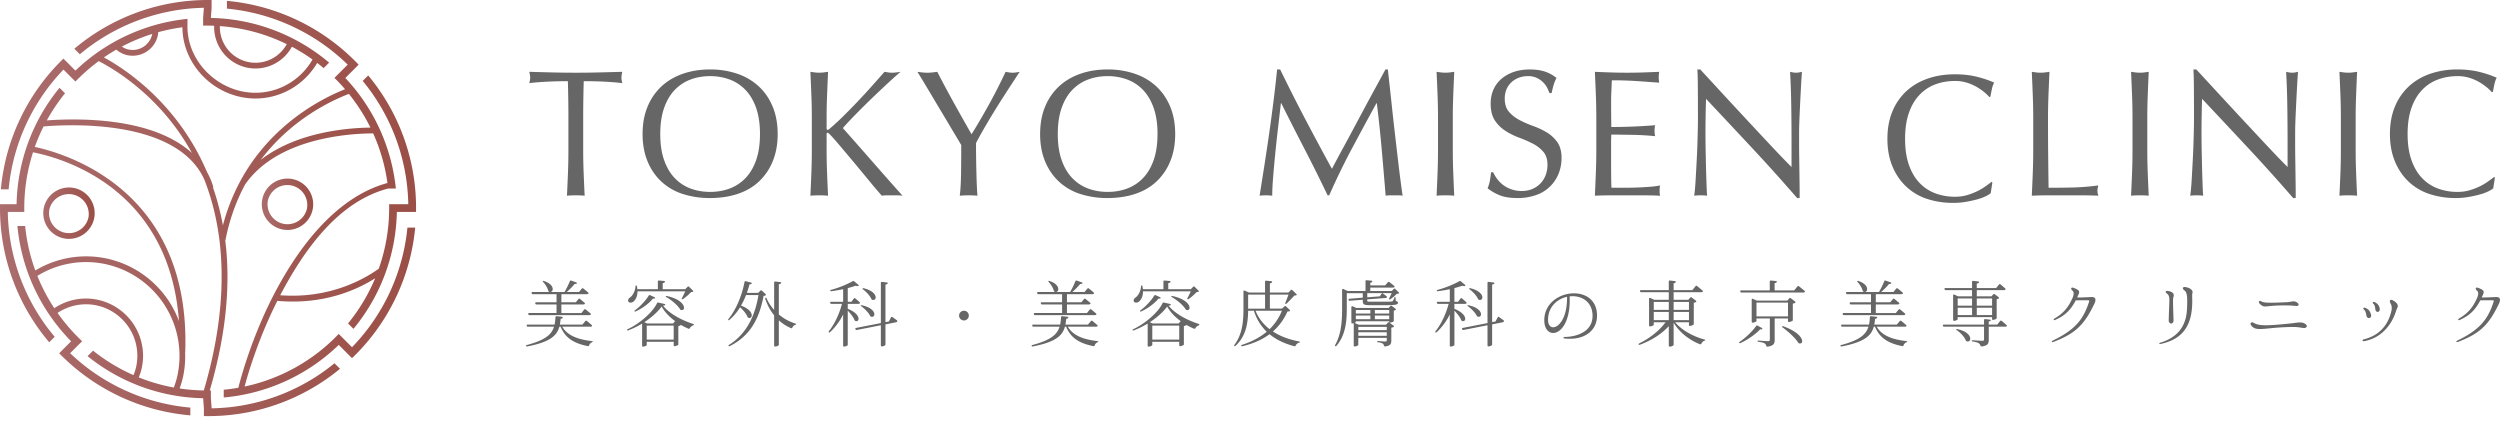 <svg xmlns="http://www.w3.org/2000/svg" width="181" height="31" fill="none"><path fill="url(#a)" d="M25.59 23.81a13.707 13.707 0 0 0 3.142-8.468h1.388a14.994 14.994 0 0 0-3.462-9.881l-.398.398a14.44 14.44 0 0 1 3.3 8.924h-1.388a13.161 13.161 0 0 1-.749 4.67c-1.05.756-3.552 2.192-7.137 1.923 1.693-3.213 4.163-6.769 7.814-7.726h.56a13.731 13.731 0 0 0-3.658-8.005l.567-.567.395-.397A15.029 15.029 0 0 0 16.43.062v.563a14.457 14.457 0 0 1 8.743 4.054l-.564.565-.396.395c.268.262.524.536.768.82-1.603.634-5.355 2.497-7.605 6.69l-.022.03.005.004a14.497 14.497 0 0 0-1.22 3.134c-.18-.984-.426-1.9-.722-2.75l.033-.01a5.197 5.197 0 0 0-.464-1.105c-2.144-5.025-6.008-7.507-7.464-8.295.291-.2.592-.387.9-.564.221.19.487.333.792.4a1.863 1.863 0 0 0 2.212-1.427 1.6 1.6 0 0 0 .029-.236c.57-.157 1.155-.276 1.752-.357.008 2.381 1.78 4.522 4.201 5.043 2.243.483 4.456-.578 5.554-2.46.16.121.316.247.47.375l.397-.396a13.7 13.7 0 0 0-8.562-3.238l.054-.733v-.56C15.234.002 15.148 0 15.06 0a15 15 0 0 0-9.678 3.53l.398.399A14.437 14.437 0 0 1 14.76.564l-.054.731v.56c.086 0 .173-.003.26-.003.18 0 .36.005.539.012a3.005 3.005 0 0 0 2.363 3.029 3 3 0 0 0 3.264-1.51c.519.275 1.018.585 1.494.926-1.002 1.754-3.05 2.748-5.129 2.301-2.287-.493-4.003-2.564-3.921-4.824h-.003v-.42A13.72 13.72 0 0 0 5.46 5.112l-.471-.472-.396-.395a15.021 15.021 0 0 0-4.53 9.464h.562a14.448 14.448 0 0 1 3.97-8.67l.47.47.395.394a13.407 13.407 0 0 1 1.686-1.476c.936.477 3.585 2.01 5.745 5.046.373.525.704 1.061 1.003 1.603-1.243-1.133-3.112-1.89-5.548-2.228-2.019-.28-3.946-.204-4.958-.13.382-.694.823-1.352 1.32-1.964l-.398-.397a13.702 13.702 0 0 0-3.11 8.428H.004c-.002.094-.004.186-.004.28 0 3.7 1.342 7.092 3.563 9.718l.398-.398a14.432 14.432 0 0 1-3.397-9.04H1.76a13.162 13.162 0 0 1 .63-4.318c2.246.443 9.862 2.65 10.567 12.222a7.196 7.196 0 0 0-5.224-4.53 7.143 7.143 0 0 0-5.176.862 13.083 13.083 0 0 1-.736-3.218H1.26a13.73 13.73 0 0 0 3.89 8.345l-.47.47-.396.396a15.028 15.028 0 0 0 9.497 4.498v-.562a14.457 14.457 0 0 1-8.703-3.938l.472-.472.397-.397a13.301 13.301 0 0 1-1.779-2.047 3.704 3.704 0 0 1 2.834-.543 3.733 3.733 0 0 1 2.859 4.432 3.641 3.641 0 0 1-.197.614 13.247 13.247 0 0 1-2.928-1.772l-.396.397a13.709 13.709 0 0 0 8.368 3.048l.054.732v.56a14.986 14.986 0 0 0 9.855-3.423l-.4-.4a14.43 14.43 0 0 1-8.894 3.262l-.054-.733v-.56h-.083c1.251-4.266 1.5-7.869 1.12-10.876l.014.002c.3-1.54.801-2.873 1.418-4.027 2.332-3.378 7.511-3.704 9.28-3.712a13.09 13.09 0 0 1 1.034 3.593c-3.18.856-6.008 3.792-8.239 8.105-1.653 3.197-2.444 6.264-2.556 6.717-.349.062-.7.11-1.058.145v.562a13.727 13.727 0 0 0 8.327-3.81l.564.565.396.396a15.032 15.032 0 0 0 4.574-9.45h-.563a14.457 14.457 0 0 1-4.011 8.659l-.566-.566-.396-.396a13.198 13.198 0 0 1-6.814 3.808c.207-.785.954-3.405 2.371-6.203 3.352.303 5.773-.804 7.08-1.635a13.251 13.251 0 0 1-1.963 3.27l.393.393ZM17.954 4.486a2.587 2.587 0 0 1-2.035-2.596c1.727.124 3.362.58 4.842 1.307a2.584 2.584 0 0 1-2.807 1.29Zm-6.935-2.008a1.446 1.446 0 0 1-1.716 1.107 1.328 1.328 0 0 1-.48-.212 13.052 13.052 0 0 1 2.199-.916l-.003.02ZM7.086 21.705a4.113 4.113 0 0 0-3.155.608 13.162 13.162 0 0 1-1.227-2.339 6.725 6.725 0 0 1 4.938-.85 6.794 6.794 0 0 1 5.204 8.064c-.065.3-.156.587-.26.869a13.15 13.15 0 0 1-2.54-.735c.091-.22.168-.45.22-.69a4.153 4.153 0 0 0-3.18-4.927Zm7.669 6.563a13.104 13.104 0 0 1-1.751-.144 6.97 6.97 0 0 0 .25-.849c.128-.597.17-1.19.149-1.775h.008C13.826 13.946 5.07 11.19 2.52 10.636c.182-.51.394-1.003.635-1.482 1.937-.163 9.643-.523 11.633 3.834 2.064 5.247 1.25 10.958-.032 15.28ZM23.63 9.565c-1.928.378-3.535 1.063-4.754 2.01 2.243-2.963 5.158-4.31 6.385-4.776.604.75 1.128 1.567 1.558 2.438-.737.01-1.89.073-3.189.328Z"/><path fill="url(#b)" d="M6.813 15.826a1.863 1.863 0 0 0-1.427-2.211 1.863 1.863 0 0 0-2.211 1.426A1.864 1.864 0 0 0 4.6 17.253a1.863 1.863 0 0 0 2.212-1.427Zm-3.23-.696a1.445 1.445 0 0 1 2.822.61 1.446 1.446 0 0 1-1.716 1.107 1.446 1.446 0 0 1-1.107-1.717Z"/><path fill="url(#c)" d="M22.633 15.182a1.863 1.863 0 0 0-1.427-2.212 1.863 1.863 0 0 0-2.21 1.427 1.863 1.863 0 0 0 1.426 2.211 1.863 1.863 0 0 0 2.211-1.426Zm-3.23-.697a1.445 1.445 0 0 1 2.823.609 1.446 1.446 0 0 1-1.716 1.107 1.447 1.447 0 0 1-1.107-1.716Z"/><path fill="#666" d="M42.846 24.694c.048.01.074.026.074.041 0 .016-.021.027-.063.047a.37.37 0 0 0-.204.22c-.016.047-.047.068-.094.058-1.015-.204-1.638-.591-1.972-1.407h-.09c-.177.643-.653 1.103-2.312 1.428-.052.01-.078.005-.094-.032-.016-.036.005-.062.063-.073 1.313-.35 1.784-.753 1.956-1.323h-1.893c-.047 0-.074-.027-.084-.069-.01-.052.016-.083.068-.083h1.951a3.23 3.23 0 0 0 .063-.534c.005-.052.037-.078.084-.073l.377.037c.052.005.093.052.057.094a.22.22 0 0 1-.141.057 4.744 4.744 0 0 1-.058.419h1.632l.21-.251c.031-.037.068-.047.11-.016.078.063.224.183.345.293.036.031.052.073.01.105-.02.015-.052.02-.094.02h-2.04c.382.65 1.124.926 2.14 1.042Zm-2.552-2.653h-1.455c-.047 0-.073-.026-.084-.068-.015-.057.016-.089.068-.089h1.47v-.586h-1.715a.09.09 0 0 1-.09-.068c-.015-.057.016-.089.069-.089h1.276a.181.181 0 0 1-.084-.02c-.036-.021-.047-.047-.057-.084a1.663 1.663 0 0 0-.361-.612c-.037-.042-.042-.073-.026-.084.016-.01.042-.01.084.005.784.256.7.785.46.795h1.025c.136-.23.283-.533.382-.78.016-.046.053-.062.1-.046l.355.125c.053.021.084.074.026.1a.25.25 0 0 1-.13.015 5.006 5.006 0 0 1-.576.586h.89l.198-.24c.032-.037.068-.047.11-.016.078.063.225.178.34.282.037.032.052.074.021.105a.212.212 0 0 1-.11.026h-1.836v.586h1.046l.189-.23c.031-.042.073-.042.115-.01.073.062.204.172.319.266.037.032.052.074.016.105a.187.187 0 0 1-.1.026h-1.585v.623h1.45l.198-.246c.031-.037.068-.047.11-.016.078.063.22.183.34.283.037.03.052.073.016.104a.205.205 0 0 1-.105.026h-4.316c-.042 0-.073-.015-.09-.062-.015-.058.017-.09.069-.09h1.977v-.622Zm7.844.063a.675.675 0 0 1-.136.026c.444.56 1.297 1.036 2.17 1.318.048.016.069.032.063.058-.005.031-.026.042-.068.063a.45.45 0 0 0-.22.183c-.02.047-.052.063-.099.047a4.755 4.755 0 0 1-.565-.282l.016.01a.35.35 0 0 1-.188.083v1.34c-.006.037-.178.115-.283.115-.031 0-.052-.031-.052-.078v-.241h-1.952v.235c0 .037-.14.115-.282.115-.032 0-.052-.031-.052-.078v-1.59a6.81 6.81 0 0 1-1 .491c-.047.016-.078.016-.089-.015-.01-.027.006-.053.053-.074.868-.408 1.805-1.224 2.113-1.878.016-.042.047-.057.094-.047l.445.1c.058.015.089.073.032.099Zm-2.26-.282c-.116.104-.314.125-.382.015-.058-.104.005-.22.11-.293.193-.13.381-.455.402-.8 0-.053.021-.079.047-.079s.047.021.058.068c.016.074.026.142.031.204h1.486v-.554c0-.052.031-.079.084-.073l.36.031c.058.005.095.052.053.094-.026.032-.073.053-.146.063v.44h1.632l.167-.173c.032-.037.073-.037.11 0l.272.266c.042.037.042.09-.016.105a.667.667 0 0 1-.114.01 3.416 3.416 0 0 1-.57.497c-.037.027-.069.032-.09.016-.02-.01-.02-.042.005-.089.079-.14.168-.33.236-.48h-3.458c0 .36-.136.606-.277.732Zm.099.638c.398-.288.78-.717.989-1.057.026-.042.063-.052.104-.031l.309.14c.052.027.073.09.016.1a.221.221 0 0 1-.116 0c-.256.32-.737.701-1.25.931-.042.021-.073.021-.089-.005-.015-.02-.005-.047.037-.078Zm1.925-.267c-.277.382-.727.79-1.255 1.135l.203.089h1.879l.151-.167c-.418-.304-.763-.67-.978-1.057Zm.874 1.38h-1.952v1.016h1.952v-1.015Zm-.487-2.139c1.407.304 1.392 1.104 1.02 1.01a.134.134 0 0 1-.078-.063c-.188-.308-.617-.654-.978-.863-.047-.032-.068-.058-.053-.073.016-.016.047-.021.09-.01Zm7.126-.042a.378.378 0 0 1-.13.027c-.278 1.459-.848 2.84-2.444 3.635-.042.021-.073.021-.089-.005-.02-.026-.005-.058.037-.084 1.287-.81 1.888-2.15 2.124-3.604h-.9c-.105.277-.23.534-.366.769 1.02.36.858 1.01.528.873-.036-.015-.052-.041-.063-.078-.094-.23-.319-.486-.533-.68a3.65 3.65 0 0 1-.764.91c-.037.032-.058.042-.084.021-.02-.015-.015-.047.016-.089.513-.633.947-1.59 1.156-2.668.01-.052.042-.073.094-.057l.372.094c.052.015.083.063.036.094a.254.254 0 0 1-.14.037 9.308 9.308 0 0 1-.19.617h.817l.157-.157c.031-.037.073-.037.11-.005l.267.246c.036.036.041.088-.01.104Zm2.16 2.03c.048.016.074.031.069.047-.006.026-.027.032-.068.047a.369.369 0 0 0-.21.2c-.02.046-.052.062-.1.04a3.084 3.084 0 0 1-.878-.564v1.773c0 .053-.146.126-.272.126-.042 0-.068-.031-.068-.078V22.83a3.765 3.765 0 0 1-.638-1.182c-.021-.042-.005-.079.02-.09.027-.015.053.006.074.053.136.303.319.58.544.827v-1.983c0-.052.031-.079.084-.073l.355.041c.058.006.094.053.053.095-.026.026-.073.047-.152.057v2.192a3.43 3.43 0 0 0 1.188.654Zm4.352-.188c-.037-.016-.053-.042-.068-.079-.084-.214-.299-.47-.482-.664v2.438c0 .036-.005.068-.031.089a.46.46 0 0 1-.251.073c-.032 0-.052-.031-.052-.078v-2.245a4.469 4.469 0 0 1-.942 1.277c-.037.036-.068.041-.094.015-.021-.02-.021-.052.01-.088.434-.55.753-1.267.942-1.973h-.764a.086.086 0 0 1-.089-.068c-.01-.052.016-.083.068-.083h.869v-.91c-.278.057-.576.109-.853.146-.047.005-.073-.006-.084-.037-.01-.026.016-.047.063-.063a7.27 7.27 0 0 0 1.564-.622c.042-.026.079-.021.11.005l.293.246c.047.037.042.1-.02.1a.398.398 0 0 1-.163-.027 7.88 7.88 0 0 1-.576.173v.989h.267l.173-.23c.031-.042.068-.048.11-.011.073.063.199.167.298.262.031.03.052.073.016.104a.186.186 0 0 1-.1.026h-.764v.361c1.02.398.853 1.01.55.874Zm2.684-.277c.078.052.209.146.313.224.037.027.058.058.032.095-.016.031-.053.052-.09.057l-.758.152v1.465c0 .052-.146.13-.266.13-.042 0-.069-.03-.069-.078v-1.454l-1.736.34a.084.084 0 0 1-.1-.047c-.026-.047-.005-.09.047-.1l1.79-.35v-2.91c0-.051.03-.077.083-.072l.345.042c.058.005.095.052.053.094-.026.026-.073.047-.147.057v2.72l.246-.046.152-.293c.02-.047.063-.058.105-.026Zm-2.198-.853c1.125.25.99.947.644.816-.037-.01-.053-.037-.068-.068-.12-.23-.382-.497-.617-.67-.048-.031-.063-.057-.048-.073.016-.016.047-.016.09-.005Zm.126-1.235c1.098.277.957.963.607.832-.037-.01-.053-.037-.068-.073-.105-.23-.361-.497-.586-.67-.042-.037-.058-.063-.042-.078.015-.021.042-.021.089-.01Zm6.899 1.979a.35.35 0 0 1 .355-.35.35.35 0 0 1 .35.35.353.353 0 1 1-.706 0Zm10.01 1.846c.047.01.073.026.073.041 0 .016-.02.027-.063.047a.369.369 0 0 0-.203.22c-.016.047-.048.068-.095.058-1.015-.204-1.637-.591-1.972-1.407H77.1c-.178.643-.654 1.103-2.312 1.428-.053.01-.079.005-.095-.032-.015-.036.006-.062.063-.073 1.314-.35 1.784-.753 1.957-1.323h-1.894c-.047 0-.073-.027-.084-.069-.01-.052.016-.083.068-.083h1.952a3.46 3.46 0 0 0 .063-.534c.005-.052.036-.078.083-.073l.377.037c.052.005.094.052.058.094a.22.22 0 0 1-.142.057 4.78 4.78 0 0 1-.057.419h1.632l.21-.251c.03-.037.067-.047.11-.016.078.063.224.183.344.293.037.031.053.073.01.105-.02.015-.051.02-.093.02h-2.04c.381.65 1.124.926 2.139 1.042Zm-2.553-2.653h-1.454c-.047 0-.073-.026-.084-.068-.016-.057.016-.089.068-.089h1.47v-.586H75.18a.09.09 0 0 1-.089-.068c-.015-.057.016-.089.068-.089h1.277a.182.182 0 0 1-.084-.02c-.037-.021-.047-.047-.058-.084-.057-.21-.209-.445-.36-.612-.037-.042-.043-.073-.027-.084.016-.01.042-.01.084.005.785.256.701.785.46.795h1.026a6.32 6.32 0 0 0 .382-.78c.015-.046.052-.062.099-.046l.356.125c.052.021.084.074.026.1a.25.25 0 0 1-.13.015 5.006 5.006 0 0 1-.576.586h.89l.198-.24c.031-.037.068-.047.11-.016.078.063.225.178.34.282.036.032.052.074.02.105a.212.212 0 0 1-.11.026h-1.835v.586h1.046l.188-.23c.032-.042.073-.042.115-.01.074.062.204.172.32.266.036.032.052.074.015.105a.187.187 0 0 1-.1.026h-1.584v.623h1.449l.198-.246c.032-.037.069-.047.11-.016.079.063.22.183.34.283.037.03.053.073.016.104a.205.205 0 0 1-.104.026H74.94c-.042 0-.074-.015-.09-.062-.015-.058.016-.09.069-.09h1.977v-.622Zm7.845.063a.675.675 0 0 1-.137.026c.445.56 1.298 1.036 2.171 1.318.047.016.068.032.063.058-.005.031-.026.042-.068.063a.45.45 0 0 0-.22.183c-.02.047-.052.063-.1.047a4.754 4.754 0 0 1-.564-.282l.016.01c-.026.031-.1.068-.189.083v1.34c-.005.037-.178.115-.282.115-.032 0-.053-.031-.053-.078v-.241h-1.951v.235c0 .037-.141.115-.283.115-.03 0-.052-.031-.052-.078v-1.59a6.81 6.81 0 0 1-1 .491c-.046.016-.078.016-.088-.015-.01-.027.005-.053.052-.074.869-.408 1.805-1.224 2.114-1.878.016-.042.047-.057.094-.047l.445.1c.057.015.089.073.031.099Zm-2.26-.282c-.116.104-.315.125-.383.015-.057-.104.005-.22.11-.293.194-.13.382-.455.403-.8 0-.053.02-.079.047-.079.026 0 .047.021.058.068.015.074.026.142.031.204h1.486v-.554c0-.052.031-.079.083-.073l.362.031c.057.005.093.052.052.094-.026.032-.074.053-.147.063v.44h1.633l.167-.173c.031-.037.073-.037.11 0l.272.266c.042.037.042.09-.016.105a.666.666 0 0 1-.115.01 3.36 3.36 0 0 1-.57.497c-.037.027-.068.032-.09.016-.02-.01-.02-.042.006-.089.079-.14.167-.33.236-.48h-3.459c0 .36-.136.606-.277.732Zm.099.638c.397-.288.78-.717.988-1.057.026-.042.063-.052.105-.031l.309.14c.052.027.073.09.015.1-.026.01-.062.01-.115 0-.256.32-.738.701-1.25.931-.042.021-.073.021-.09-.005-.015-.02-.004-.047.038-.078Zm1.925-.267c-.278.382-.727.79-1.256 1.135l.204.089h1.878l.152-.167c-.419-.304-.764-.67-.978-1.057Zm.873 1.38h-1.951v1.016h1.951v-1.015Zm-.486-2.139c1.407.304 1.391 1.104 1.02 1.01a.135.135 0 0 1-.079-.063c-.188-.308-.617-.654-.978-.863-.047-.032-.068-.058-.052-.073.015-.016.047-.021.089-.01Zm8.467 1.1a.824.824 0 0 1-.147.02 4.1 4.1 0 0 1-1.051 1.444c.533.35 1.172.586 1.888.722.047.01.074.032.074.047-.006.021-.027.027-.069.042a.388.388 0 0 0-.245.21c-.027.047-.058.062-.105.047-.706-.189-1.303-.471-1.79-.869-.512.382-1.155.675-1.96.869-.048.01-.074 0-.09-.026-.01-.027.01-.058.058-.074.716-.23 1.313-.549 1.789-.947a3.579 3.579 0 0 1-.926-1.522h-.419c-.01.811-.12 1.82-.91 2.537-.037.032-.068.042-.089.021-.02-.02-.02-.052.01-.094.57-.759.65-1.69.65-2.584V21.1c0-.058.041-.084.094-.058l.308.137h1.162v-.785c0-.052.03-.078.083-.073l.361.036c.052.006.094.053.058.095a.295.295 0 0 1-.152.062v.665h1.34l.172-.173c.036-.037.073-.037.11-.005l.288.277c.041.042.041.094-.016.105a.408.408 0 0 1-.126.015c-.13.152-.382.414-.554.576-.032.031-.058.042-.084.026-.021-.01-.026-.042-.005-.089.068-.162.157-.397.22-.58H91.94v1.014h.874l.183-.162c.036-.037.073-.031.11 0l.261.246c.037.037.042.089-.01.105Zm-2.993-.189h1.225V21.33h-1.225v1.015Zm1.554 1.486a3.83 3.83 0 0 0 .89-1.334h-1.91c.22.544.57.984 1.02 1.334Zm9.293-1.916c0 .147-.151.183-1.213.183h-.77c-.48 0-.564-.057-.564-.303v-.094l-.937.073c-.047.005-.073-.01-.089-.058-.02-.047.005-.083.058-.089l.968-.078v-.324h-1.157v1.072c0 .837-.052 1.941-.748 2.736-.031.037-.057.047-.083.026-.027-.015-.027-.047-.006-.094.45-.795.497-1.763.497-2.663v-1.318c0-.058.042-.084.094-.058l.304.142h1.297v-.707c0-.052.032-.078.084-.073l.34.032c.052.005.094.052.058.094a.272.272 0 0 1-.136.057v.194h1.072l.199-.23c.031-.037.073-.042.115-.01.079.057.215.167.335.266.036.031.052.073.016.105a.21.21 0 0 1-.105.026h-1.632v.246h1.554l.146-.147c.037-.036.073-.036.11 0l.24.236c.042.036.037.094-.015.104a.665.665 0 0 1-.115.01 2.87 2.87 0 0 1-.461.388c-.036.026-.062.031-.083.016-.021-.01-.027-.042 0-.09.052-.104.115-.24.172-.36h-.675c.047.031.189.13.293.214.037.026.058.068.026.1-.02.026-.052.036-.094.036l-1.318.1v.083c0 .073.016.084.277.084h.748c.314 0 .586 0 .696-.01.063 0 .1-.01.126-.037a.91.91 0 0 0 .12-.246c.021-.042.037-.063.052-.063.011 0 .021.021.026.073l.022.236c.12.031.156.063.156.12Zm-.444.236.256.193c.047.037.052.079 0 .105a.368.368 0 0 1-.115.042v.711c0 .037-.005.068-.037.084a.537.537 0 0 1-.24.073h-.037l.288.21c.047.036.052.083 0 .11a.523.523 0 0 1-.152.046v.926c0 .23-.052.377-.44.43-.052.01-.078-.017-.094-.064a.251.251 0 0 0-.083-.14.906.906 0 0 0-.335-.095c-.052-.01-.078-.026-.078-.052s.03-.042.083-.037c.141.01.424.031.507.031.09 0 .11-.03.11-.104v-.157h-2.06v.513c0 .031-.142.11-.283.11-.027 0-.047-.032-.047-.079v-1.606a.448.448 0 0 1-.12.02c-.032 0-.053-.03-.053-.078v-1.109c0-.057.042-.083.094-.057l.256.115h2.349l.121-.131c.031-.037.073-.037.11-.01Zm-.189 1.109h-2.417v.057c0 .01-.036.037-.083.063l.293.13h1.977l.126-.146c.031-.041.068-.041.104-.015v-.09Zm-2.417-.56h1.052v-.256h-1.052v.256Zm1.052.146h-1.052v.262h1.052v-.262Zm-.874 1.057h2.061v-.24h-2.06v.24Zm2.061.152h-2.06v.256h2.06v-.256Zm-.34-2.83h-1.072v.298l.905-.068.167-.23Zm-.523 1.475h1.041v-.256h-1.04v.256Zm1.041.146h-1.04v.262h1.04v-.262Zm5.27.388c-.037-.016-.053-.042-.068-.079-.084-.214-.298-.47-.482-.664v2.438c0 .036-.005.068-.031.089a.46.46 0 0 1-.251.073c-.032 0-.052-.031-.052-.078v-2.245a4.476 4.476 0 0 1-.942 1.277c-.037.036-.068.041-.094.015-.021-.02-.021-.052.01-.088.434-.55.753-1.267.942-1.973h-.764a.086.086 0 0 1-.089-.068c-.01-.052.016-.083.068-.083h.869v-.91c-.278.057-.576.109-.853.146-.047.005-.073-.006-.084-.037-.01-.026.016-.047.063-.063a7.255 7.255 0 0 0 1.564-.622c.042-.026.078-.021.11.005l.293.246c.047.037.042.1-.021.1a.398.398 0 0 1-.162-.027 7.844 7.844 0 0 1-.576.173v.989h.267l.173-.23c.031-.042.068-.048.11-.011.073.063.198.167.298.262.031.03.052.073.016.104a.19.19 0 0 1-.1.026h-.764v.361c1.02.398.853 1.01.55.874Zm2.683-.277c.079.052.21.146.314.224.037.027.058.058.032.095-.016.031-.053.052-.089.057l-.759.152v1.465c0 .052-.146.13-.267.13-.042 0-.068-.03-.068-.078v-1.454l-1.736.34a.084.084 0 0 1-.1-.047c-.026-.047-.005-.09.047-.1l1.789-.35v-2.91c0-.051.032-.077.084-.072l.345.042c.058.005.095.052.053.094-.027.026-.074.047-.147.057v2.72l.246-.046.152-.293c.021-.047.063-.058.104-.026Zm-2.197-.853c1.125.25.989.947.644.816-.037-.01-.053-.037-.068-.068-.121-.23-.382-.497-.618-.67-.047-.031-.063-.057-.047-.073.016-.016.047-.016.089-.005Zm.126-1.235c1.098.277.957.963.607.832-.037-.01-.053-.037-.068-.073-.105-.23-.361-.497-.586-.67-.042-.037-.058-.063-.042-.078.016-.021.042-.021.089-.01Zm6.73 3.579c0-.026.031-.053.089-.053.926-.01 2.019-.408 2.019-1.522 0-.968-.701-1.428-1.444-1.428-.073 0-.146.005-.219.015.01.1.01.194.01.288 0 1.622-.669 2.36-1.198 2.36-.35 0-.643-.32-.643-.921 0-1.245 1.119-1.951 2.15-1.951.863 0 1.669.502 1.669 1.61 0 1.084-.864 1.68-1.947 1.68a3.68 3.68 0 0 1-.402-.02c-.058-.006-.084-.032-.084-.058Zm-.743-.754c.413 0 1.025-.69 1.005-2.207-.717.157-1.376.732-1.376 1.668 0 .356.157.54.371.54Zm10.946.884c.047.016.073.032.068.047-.005.027-.026.032-.068.048a.388.388 0 0 0-.214.204c-.027.047-.058.063-.105.047-.764-.304-1.486-.853-1.904-1.564v1.606c0 .047-.147.13-.283.13-.042 0-.068-.031-.068-.078V23.61c-.512.57-1.25 1.035-2.092 1.35-.047.015-.074.01-.089-.016-.016-.027 0-.058.047-.084.779-.382 1.47-.942 1.899-1.528h-.853v.189c0 .031-.152.11-.287.11-.032 0-.053-.032-.053-.079v-1.92c0-.057.042-.084.094-.057l.278.13h1.056v-.549h-1.993a.086.086 0 0 1-.089-.068c-.01-.052.016-.084.068-.084h2.014v-.622c0-.052.032-.079.084-.073l.356.041c.052.006.094.053.052.095-.026.031-.068.052-.141.062v.497h1.355l.23-.282c.031-.037.068-.047.11-.016.089.073.251.21.387.32.037.03.057.072.016.104a.207.207 0 0 1-.105.026h-1.993v.55h1.057l.146-.158c.031-.036.073-.041.11-.01l.293.225c.042.037.052.084 0 .11a.484.484 0 0 1-.147.047v1.512c0 .036-.005.068-.036.083a.576.576 0 0 1-.262.084c-.031 0-.052-.031-.052-.078v-.189h-.999c.471.576 1.329 1.036 2.113 1.245Zm-3.662-2.144h1.088v-.576h-1.088v.576Zm1.088.151h-1.088v.591h1.088v-.59Zm.351-.151h1.109v-.576h-1.109v.576Zm1.109.151h-1.109v.591h1.109v-.59Zm5.276 1.261a.316.316 0 0 1-.116-.01c-.303.335-.858.737-1.428.999-.042.015-.073.01-.089-.01-.021-.027-.005-.053.037-.084.46-.314.926-.77 1.182-1.136.026-.041.068-.052.11-.026l.298.162c.053.032.063.1.006.105Zm2.688-3.118c.089.068.257.204.398.32.037.03.052.072.011.104a.21.21 0 0 1-.105.026h-4.463c-.041 0-.073-.016-.089-.063-.015-.057.016-.089.069-.089h2.066v-.643c0-.052.031-.079.084-.073l.361.036c.052.005.094.053.052.094-.026.026-.073.047-.146.058v.528h1.417l.236-.287c.031-.042.068-.042.109-.01Zm-1.757 3.877c0 .256-.068.434-.518.491-.053.01-.079-.015-.094-.063a.256.256 0 0 0-.11-.167c-.074-.052-.215-.089-.445-.12-.047-.005-.073-.026-.073-.052 0-.027.031-.042.083-.037.173.016.571.042.67.042.11 0 .136-.032.136-.105v-1.538h-.968v.188c0 .032-.151.116-.293.116-.031 0-.052-.032-.052-.079v-1.585c0-.058.042-.084.094-.058l.283.126h2.202l.141-.162c.032-.042.074-.042.11-.01l.304.23c.042.03.047.083 0 .11a.697.697 0 0 1-.157.052v1.213c-.006.037-.178.116-.298.116-.032 0-.053-.032-.053-.08v-.177h-.962v1.549Zm.962-2.695h-2.281v.995h2.281v-.995Zm-.329 1.716c1.569.565 1.512 1.35 1.13 1.23a.133.133 0 0 1-.074-.068c-.219-.346-.722-.79-1.109-1.078-.042-.037-.057-.063-.042-.078.016-.016.048-.021.095-.006Zm8.891 1.068c.047.01.073.026.073.041 0 .016-.021.027-.063.047a.37.37 0 0 0-.204.22c-.016.047-.047.068-.094.058-1.015-.204-1.638-.591-1.972-1.407h-.089c-.178.643-.654 1.103-2.313 1.428-.052.01-.078.005-.094-.032-.016-.036.005-.062.063-.073 1.313-.35 1.784-.753 1.956-1.323h-1.893c-.047 0-.073-.027-.084-.069-.01-.052.016-.083.068-.083h1.951a3.34 3.34 0 0 0 .063-.534c.005-.052.037-.078.084-.073l.377.037c.052.005.094.052.057.094a.22.22 0 0 1-.141.057 4.933 4.933 0 0 1-.058.419h1.632l.21-.251c.031-.037.068-.047.11-.016.078.063.224.183.345.293.037.031.052.073.01.105-.021.015-.052.02-.094.02h-2.04c.382.65 1.125.926 2.14 1.042Zm-2.553-2.653h-1.455c-.047 0-.073-.026-.083-.068-.016-.057.015-.089.068-.089h1.47v-.586h-1.716a.09.09 0 0 1-.089-.068c-.016-.057.015-.089.068-.089h1.276a.177.177 0 0 1-.083-.02c-.037-.021-.048-.047-.058-.084-.057-.21-.209-.445-.361-.612-.037-.042-.042-.073-.026-.084.016-.01.042-.01.084.005.784.256.701.785.46.795h1.025a6.28 6.28 0 0 0 .382-.78c.016-.046.053-.062.1-.046l.355.125c.053.021.084.074.026.1a.25.25 0 0 1-.13.015 4.942 4.942 0 0 1-.576.586h.89l.198-.24c.032-.037.069-.047.11-.016.079.063.225.178.34.282.037.032.053.074.021.105a.213.213 0 0 1-.11.026h-1.836v.586h1.046l.189-.23c.031-.042.073-.042.115-.01.073.062.204.172.319.266.037.032.052.074.016.105a.19.19 0 0 1-.1.026h-1.585v.623h1.449l.199-.246c.032-.037.068-.047.11-.016.078.063.22.183.34.283.037.03.052.073.016.104a.21.21 0 0 1-.105.026h-4.316c-.042 0-.073-.015-.089-.062-.016-.058.016-.09.068-.09h1.978v-.622Zm9.458 1.188c.084.068.225.188.345.298.037.031.053.073.011.105-.021.015-.052.02-.094.02h-1.193v.932c0 .272-.052.445-.507.497-.053.01-.084-.016-.095-.063a.307.307 0 0 0-.12-.167c-.078-.052-.215-.095-.439-.126-.048-.005-.074-.026-.074-.052s.032-.042.079-.037c.178.01.586.037.685.037.105 0 .131-.026.131-.11v-.91h-2.888c-.042 0-.073-.016-.089-.063-.016-.058.016-.089.068-.089h2.909v-.324c0-.053.031-.079.084-.074l.334.037c.058.005.095.058.047.094a.427.427 0 0 1-.125.042v.225h.617l.204-.256c.032-.037.068-.047.11-.016Zm-4.065-2.375h1.925v-.445c0-.052.032-.078.084-.073l.351.037c.057.005.094.052.052.094-.031.031-.073.052-.146.063v.324h1.401l.205-.251c.031-.037.068-.047.109-.016.079.068.22.183.34.293.032.032.048.073.011.1-.026.02-.063.026-.105.026h-1.961v.45h1.062l.13-.142c.032-.036.073-.042.11-.01l.272.204c.042.031.047.084 0 .11a.457.457 0 0 1-.131.042v1.386c-.005.037-.167.115-.282.115-.032 0-.052-.032-.052-.079v-.12h-2.491v.157c0 .037-.146.11-.277.11-.031 0-.052-.031-.052-.078v-1.764c0-.057.042-.083.094-.057l.267.125h1.009v-.45h-1.904c-.047 0-.073-.026-.084-.067l-.005-.01c-.015-.048.011-.074.068-.074Zm.869 2.977c1.156.245 1.035 1.01.669.878-.036-.01-.057-.036-.073-.073-.099-.256-.377-.544-.638-.722-.047-.031-.063-.057-.047-.073.016-.02.042-.02.089-.01Zm.015-1.7h1.041v-.524h-1.041v.523Zm1.041.151h-1.041v.529h1.041v-.529Zm.341-.152h1.109v-.523h-1.109v.523Zm1.109.152h-1.109v.529h1.109v-.529Zm4.368 2.489c-.026 0-.047-.015-.047-.031 0-.021.031-.058.089-.09 1.648-.8 2.207-1.553 2.616-2.819.005-.016.005-.026.005-.042 0-.031-.016-.047-.058-.047-.089-.005-.199-.005-.324-.005-.194 0-.414.005-.591.01-.393.743-.811 1.115-1.502 1.423-.021.01-.036.01-.052.01-.031 0-.047-.015-.047-.036 0-.026.016-.057.068-.089.581-.335.999-.763 1.323-1.543a.799.799 0 0 0 .058-.256.27.27 0 0 0-.073-.2c-.079-.067-.105-.125-.105-.167 0-.041.031-.067.089-.067a.31.31 0 0 1 .105.026c.277.104.382.183.382.303a.511.511 0 0 1-.053.183l-.089.204c.34 0 .701-.016 1-.031.225-.016.324.063.324.21a.688.688 0 0 1-.073.26c-.743 1.56-1.392 2.172-2.972 2.779a.255.255 0 0 1-.073.015Zm7.802.137c-.042 0-.068-.016-.068-.032 0-.02.026-.047.079-.068 1.48-.45 1.883-1.444 1.93-2.438.011-.209.016-.408.016-.58 0-.372-.037-.654-.204-.764-.063-.042-.11-.11-.11-.157 0-.052.042-.09.136-.09.037 0 .078.006.131.022.256.052.439.204.439.36a.135.135 0 0 1-.016.064c-.015.047-.015.104-.015.178v.167c.005.084.005.167.005.246 0 1.8-.732 2.752-2.286 3.086-.016.006-.032.006-.037.006Zm.795-1.486c-.089 0-.183-.084-.177-.236.015-.742.047-1.171.047-1.433 0-.288-.037-.387-.178-.502-.063-.047-.089-.09-.089-.126 0-.037.042-.063.11-.063.021 0 .041 0 .068.006.319.052.408.183.408.313a.32.32 0 0 1-.021.12c-.026.064-.032.163-.032.346 0 .251.016.66.037 1.345 0 .157-.084.23-.173.23Zm8.88.252c-1.229 0-1.967.147-2.438.147-.277 0-.46-.047-.596-.2-.068-.072-.099-.135-.099-.182 0-.068.052-.1.115-.1.031 0 .068.01.099.027.188.115.413.183.889.183.403 0 .989-.047 1.879-.142.23-.026.423-.062.596-.062.115 0 .219.015.319.068.125.062.178.136.178.198 0 .09-.105.152-.257.136-.256-.036-.418-.073-.685-.073Zm-.387-1.559c-.1 0-.193-.005-.283-.005-.873 0-1.203.078-1.407.078-.115 0-.188-.026-.303-.115-.11-.083-.152-.157-.152-.209 0-.047.037-.078.089-.078.016 0 .037.01.063.02.141.069.235.11.717.11.256 0 .633-.01 1.203-.041.193-.011.314-.058.439-.058.068 0 .136.016.215.058.099.052.151.125.151.183 0 .062-.057.104-.193.094a6.214 6.214 0 0 0-.539-.037Zm5.447 2.589c-.053 0-.084-.026-.084-.057 0-.032.031-.063.094-.079 1.172-.293 1.8-1.098 2.009-2.13.011-.046.011-.093.011-.135a.59.59 0 0 0-.069-.303.373.373 0 0 1-.067-.189c0-.068.041-.105.104-.105a.21.21 0 0 1 .089.027c.309.162.382.314.382.423a.286.286 0 0 1-.031.126 1.873 1.873 0 0 0-.1.251c-.262.848-.963 1.925-2.302 2.166-.015 0-.026.005-.036.005Zm.026-2.28c-.037-.032-.053-.064-.053-.09 0-.036.027-.062.074-.062.021 0 .047.005.073.015.246.115.34.241.408.487.005.026.011.052.011.078 0 .11-.079.173-.163.173-.078 0-.157-.052-.178-.167-.036-.22-.083-.367-.172-.435Zm.669-.435c-.031-.026-.041-.052-.041-.073 0-.037.031-.058.073-.058.015 0 .031 0 .047.005.246.105.387.32.387.54 0 .114-.073.177-.152.177-.078 0-.157-.063-.167-.193-.016-.178-.052-.314-.147-.398Zm6.057 2.782c-.026 0-.047-.015-.047-.031 0-.021.031-.058.089-.09 1.648-.8 2.207-1.553 2.616-2.819.005-.016.005-.026.005-.042 0-.031-.016-.047-.058-.047-.089-.005-.199-.005-.324-.005-.194 0-.413.005-.591.01-.393.743-.811 1.115-1.502 1.423-.021.01-.036.01-.052.01-.031 0-.047-.015-.047-.036 0-.026.016-.057.068-.089.581-.335.999-.763 1.324-1.543a.823.823 0 0 0 .057-.256.27.27 0 0 0-.073-.2c-.079-.067-.105-.125-.105-.167 0-.041.032-.067.089-.067.032 0 .063.01.105.026.277.104.382.183.382.303a.511.511 0 0 1-.053.183l-.089.204c.34 0 .701-.016 1-.031.225-.016.324.063.324.21a.688.688 0 0 1-.073.26c-.743 1.56-1.392 2.172-2.972 2.779a.255.255 0 0 1-.073.015ZM41.114 5.878c-.226 0-.463.002-.711.006a28.387 28.387 0 0 0-1.463.072c-.23.017-.437.039-.62.065.043-.157.065-.296.065-.418 0-.095-.022-.23-.065-.404.575.017 1.136.032 1.684.045a70.185 70.185 0 0 0 3.369 0c.548-.013 1.11-.028 1.684-.045a1.817 1.817 0 0 0-.065.417c0 .114.022.248.065.405a9.69 9.69 0 0 0-.62-.065 28.09 28.09 0 0 0-.718-.046 21.4 21.4 0 0 0-.745-.026 38.856 38.856 0 0 0-.711-.006 92.87 92.87 0 0 0-.04 2.702v2.246c0 .574.011 1.14.033 1.697.022.557.046 1.106.072 1.645a7.595 7.595 0 0 0-1.28 0c.027-.54.05-1.088.073-1.645a45.05 45.05 0 0 0 .032-1.697V8.58c0-.905-.013-1.806-.039-2.702Zm5.409 3.825c0-.74.12-1.399.36-1.978a4.13 4.13 0 0 1 1.005-1.468c.43-.4.946-.705 1.547-.914.6-.21 1.258-.314 1.972-.314a6 6 0 0 1 1.984.314 4.32 4.32 0 0 1 1.547.914c.431.4.766.89 1.005 1.468.24.58.36 1.239.36 1.978 0 .74-.12 1.4-.36 1.978a4.123 4.123 0 0 1-1.005 1.47c-.43.4-.947.697-1.547.893-.6.196-1.262.294-1.984.294a6.329 6.329 0 0 1-1.972-.293 4.109 4.109 0 0 1-1.547-.895c-.431-.4-.766-.89-1.005-1.469-.24-.579-.36-1.238-.36-1.978Zm8.5 0c0-.722-.091-1.347-.274-1.873-.183-.527-.437-.962-.764-1.306a3.042 3.042 0 0 0-1.149-.764 4.027 4.027 0 0 0-1.43-.248c-.505 0-.977.083-1.416.248-.44.166-.823.42-1.15.764-.326.344-.58.78-.763 1.306-.183.526-.274 1.151-.274 1.873 0 .723.091 1.348.274 1.874.183.527.437.962.764 1.305.326.344.71.6 1.15.764.438.166.91.248 1.416.248.513 0 .99-.082 1.429-.248.44-.165.823-.42 1.15-.764.326-.343.58-.778.763-1.305.183-.527.274-1.151.274-1.874Zm3.649 4.465c.026-.54.05-1.088.071-1.645a42.81 42.81 0 0 0 .033-1.697V8.58c0-.574-.01-1.138-.033-1.69-.02-.553-.045-1.117-.071-1.691.113.017.222.032.327.045a2.496 2.496 0 0 0 .626 0c.104-.013.213-.028.327-.045-.027.574-.05 1.138-.072 1.69a42.348 42.348 0 0 0-.033 1.691v.718c0 .07.026.105.078.105.035 0 .096-.04.183-.118.305-.261.625-.557.96-.888a47.135 47.135 0 0 0 2.017-2.122c.33-.369.648-.728.953-1.076.096.017.187.032.275.045.086.013.173.02.26.02.105 0 .21-.007.314-.02A6.89 6.89 0 0 0 65.2 5.2c-.305.26-.648.57-1.031.927-.383.357-.769.722-1.156 1.096a54.49 54.49 0 0 0-1.11 1.104c-.352.361-.646.676-.881.946.705.792 1.417 1.6 2.135 2.422a275.94 275.94 0 0 0 2.187 2.474 2.958 2.958 0 0 0-.392-.026h-.75c-.118 0-.238.009-.36.026-.313-.356-.66-.766-1.037-1.227a193.329 193.329 0 0 0-2.09-2.5 13.567 13.567 0 0 0-.646-.725c-.07-.07-.122-.104-.157-.104-.043 0-.065.026-.065.078v1.136c0 .574.01 1.14.033 1.697.021.557.045 1.106.072 1.645a7.577 7.577 0 0 0-1.28 0ZM69.595 10.5a95.35 95.35 0 0 0-.386-.647c-.17-.283-.356-.596-.56-.94l-.647-1.084c-.227-.378-.442-.74-.646-1.083L66.8 5.82a46.772 46.772 0 0 0-.38-.62c.123.017.242.032.36.045a3.222 3.222 0 0 0 .718 0 13.1 13.1 0 0 0 .36-.045c.39.757.79 1.501 1.194 2.232.405.731.833 1.493 1.286 2.285.2-.313.409-.657.627-1.032.217-.373.435-.756.652-1.148A38.686 38.686 0 0 0 72.805 5.2c.218.043.388.065.51.065.121 0 .291-.022.51-.065-.419.635-.793 1.21-1.124 1.723a57.482 57.482 0 0 0-1.54 2.526c-.192.336-.358.638-.497.908a78.342 78.342 0 0 0 .027 2.108c.008.353.019.68.032.98.013.3.028.541.046.724a7.56 7.56 0 0 0-1.28 0c.052-.452.083-1 .092-1.645.008-.644.013-1.319.013-2.023Zm5.71-.797c0-.74.119-1.399.359-1.978a4.13 4.13 0 0 1 1.005-1.468c.43-.4.946-.705 1.547-.914.6-.21 1.258-.314 1.972-.314a6 6 0 0 1 1.984.314 4.32 4.32 0 0 1 1.547.914c.431.4.766.89 1.005 1.468.24.58.36 1.239.36 1.978 0 .74-.12 1.4-.36 1.978a4.124 4.124 0 0 1-1.005 1.47c-.43.4-.947.697-1.547.893-.6.196-1.262.294-1.984.294a6.33 6.33 0 0 1-1.972-.293 4.109 4.109 0 0 1-1.547-.895c-.431-.4-.766-.89-1.005-1.469-.24-.579-.36-1.238-.36-1.978Zm8.5 0c0-.722-.092-1.347-.275-1.873-.183-.527-.437-.962-.764-1.306a3.042 3.042 0 0 0-1.149-.764 4.028 4.028 0 0 0-1.43-.248c-.504 0-.977.083-1.416.248-.44.166-.823.42-1.15.764-.326.344-.58.78-.763 1.306-.183.526-.274 1.151-.274 1.873 0 .723.091 1.348.274 1.874.183.527.437.962.764 1.305.326.344.71.6 1.15.764.438.166.91.248 1.416.248.513 0 .99-.082 1.43-.248.439-.165.822-.42 1.148-.764.327-.343.581-.778.764-1.305.183-.527.274-1.151.274-1.874Zm10.7-1.07a258.607 258.607 0 0 0 1.926 3.59 119.369 119.369 0 0 1 .953-1.775c.218-.4.45-.834.698-1.3l.758-1.416c.257-.479.511-.949.764-1.41.252-.461.487-.892.704-1.293h.171c.095.836.184 1.643.267 2.422.083.78.167 1.545.255 2.298.087.753.174 1.497.261 2.233.087.735.183 1.464.287 2.187a1.833 1.833 0 0 0-.307-.027h-.614a1.83 1.83 0 0 0-.306.027c-.096-1.158-.192-2.28-.287-3.369a98.47 98.47 0 0 0-.353-3.33h-.026a352.685 352.685 0 0 0-1.77 3.271 50.411 50.411 0 0 0-1.651 3.401h-.117a110.957 110.957 0 0 0-1.639-3.296 256.738 256.738 0 0 1-1.717-3.375h-.026c-.06.54-.129 1.125-.202 1.756a100.22 100.22 0 0 0-.36 3.603c-.043.544-.064.99-.064 1.339a3.65 3.65 0 0 0-.457-.027c-.166 0-.319.009-.458.027.113-.706.23-1.45.353-2.233.122-.783.24-1.571.353-2.363.113-.792.217-1.574.313-2.344.096-.77.178-1.503.248-2.2h.222c.6 1.236 1.208 2.437 1.821 3.604Zm9.574-1.743a232.04 232.04 0 0 0-.071-1.691c.112.017.222.032.326.045a2.509 2.509 0 0 0 .627 0c.104-.013.213-.028.326-.045-.026.574-.05 1.138-.071 1.69a42.518 42.518 0 0 0-.033 1.691v2.246c0 .574.011 1.14.033 1.697.021.557.045 1.106.071 1.645a7.553 7.553 0 0 0-1.279 0c.026-.54.05-1.088.071-1.645.022-.557.033-1.123.033-1.697V8.58c0-.574-.011-1.138-.033-1.69Zm4.309 6.058c.118.16.262.307.431.437a2.21 2.21 0 0 0 1.352.444c.287 0 .546-.05.776-.15.231-.1.427-.235.588-.405.161-.17.285-.37.372-.6.087-.23.131-.477.131-.738 0-.4-.103-.718-.307-.953a2.53 2.53 0 0 0-.764-.588 8.905 8.905 0 0 0-.986-.43 5.086 5.086 0 0 1-.985-.49 2.606 2.606 0 0 1-.764-.75c-.205-.305-.307-.714-.307-1.228 0-.366.065-.699.196-.999.13-.3.32-.56.568-.777.248-.217.546-.387.894-.509s.74-.183 1.175-.183c.418 0 .779.05 1.084.15.304.1.588.255.848.464a2.922 2.922 0 0 0-.196.47 6.578 6.578 0 0 0-.156.627h-.157a3.229 3.229 0 0 0-.176-.399 1.53 1.53 0 0 0-.3-.398 1.683 1.683 0 0 0-.451-.307 1.45 1.45 0 0 0-.627-.124c-.243 0-.467.04-.672.118-.204.078-.383.19-.535.333-.153.143-.27.315-.353.515-.083.2-.124.418-.124.653 0 .41.102.731.307.966.205.235.459.434.764.594.304.162.633.305.986.431.352.127.681.281.986.464.304.183.559.418.763.705.204.287.307.67.307 1.149 0 .4-.072.779-.215 1.136a2.682 2.682 0 0 1-1.632 1.547 3.952 3.952 0 0 1-1.351.215c-.541 0-.978-.071-1.313-.215a3.571 3.571 0 0 1-.842-.49c.078-.2.133-.38.163-.541.031-.162.059-.368.085-.62h.157c.069.156.163.315.28.476Zm7.152-6.078a188.03 188.03 0 0 0-.071-1.67c.391.017.781.032 1.168.045a34.978 34.978 0 0 0 2.331 0c.383-.013.77-.028 1.162-.045a2 2 0 0 0 0 .783 52.244 52.244 0 0 1-.764-.052 62.94 62.94 0 0 0-.731-.052 26.412 26.412 0 0 0-1.939-.065c-.009.278-.019.543-.033.795a17 17 0 0 0-.019.862c0 .34.002.67.006.993.004.322.007.565.007.73a35.83 35.83 0 0 0 1.867-.045 83.4 83.4 0 0 0 .698-.039c.213-.013.416-.028.608-.046a1.996 1.996 0 0 0 0 .797c-.227-.027-.49-.048-.79-.066a21.38 21.38 0 0 0-.901-.033l-.849-.012a38.556 38.556 0 0 0-.633-.007c0 .078-.003.163-.007.255a8.187 8.187 0 0 0-.006.346v1.292c0 .496.002.906.006 1.228.004.321.011.565.02.73h.914a24.28 24.28 0 0 0 1.873-.071c.283-.022.529-.054.738-.098a1.009 1.009 0 0 0-.033.202 3.761 3.761 0 0 0-.006.203c0 .139.013.252.039.34a26.186 26.186 0 0 0-1.169-.027h-2.369c-.392 0-.788.009-1.188.026.026-.557.05-1.112.071-1.665a42.52 42.52 0 0 0 .033-1.69V8.568c0-.575-.011-1.14-.033-1.697Zm11.373 3.91a995.478 995.478 0 0 0-3.395-3.623 71.634 71.634 0 0 0-.02 4.178 102.383 102.383 0 0 0 .072 2.435c.009.196.018.329.026.398a4.134 4.134 0 0 0-.94 0c.018-.086.037-.248.059-.483s.041-.515.059-.842l.058-1.064c.022-.383.04-.766.053-1.149.013-.383.024-.757.033-1.123.008-.365.013-.692.013-.98 0-.834-.003-1.553-.007-2.153a27.3 27.3 0 0 0-.033-1.345h.209c.531.575 1.099 1.19 1.704 1.848a677.73 677.73 0 0 0 3.499 3.76c.536.57 1.003 1.055 1.404 1.456v-1.776c0-.914-.007-1.804-.02-2.67a59.757 59.757 0 0 0-.085-2.448c.174.044.322.065.444.065.104 0 .244-.021.418-.065a26.63 26.63 0 0 0-.059.861 182.905 182.905 0 0 0-.124 2.507c-.017.418-.026.753-.026 1.006v.783c0 .296.002.605.006.927l.014.973.012.914c.005.282.007.528.007.737v.431h-.183a129.592 129.592 0 0 0-3.198-3.558Zm16.845 3.433a3.565 3.565 0 0 1-.614.222c-.24.065-.507.124-.803.176a5.331 5.331 0 0 1-.927.078 5.954 5.954 0 0 1-1.906-.293A4.01 4.01 0 0 1 138 13.5c-.423-.4-.753-.89-.993-1.468-.239-.58-.359-1.239-.359-1.978 0-.74.12-1.4.359-1.979a4.137 4.137 0 0 1 1.006-1.468c.431-.4.946-.705 1.547-.914.6-.21 1.262-.314 1.984-.314.575 0 1.099.059 1.574.177.474.117.894.259 1.259.424a1.73 1.73 0 0 0-.169.496 18.49 18.49 0 0 0-.104.522l-.079.026a2.937 2.937 0 0 0-.365-.352 4.068 4.068 0 0 0-.549-.379 3.502 3.502 0 0 0-.705-.306 2.846 2.846 0 0 0-.862-.125c-.513 0-.99.083-1.429.248-.44.166-.823.42-1.149.765-.327.343-.581.778-.764 1.305-.183.527-.274 1.151-.274 1.874 0 .722.091 1.346.274 1.873.183.527.437.962.764 1.305.326.345.709.6 1.149.764a4.02 4.02 0 0 0 1.429.248c.313 0 .603-.039.869-.117.265-.079.509-.172.731-.28a4.38 4.38 0 0 0 .6-.353c.179-.126.329-.237.451-.333l.052.052-.118.77c-.078.07-.202.146-.371.229Zm3.415-7.323a232.04 232.04 0 0 0-.071-1.691c.112.017.221.032.326.045a2.497 2.497 0 0 0 .626 0c.105-.013.214-.028.327-.045-.026.574-.05 1.138-.072 1.69a42.518 42.518 0 0 0-.033 1.691c0 1.097.005 2.048.014 2.853.008.805.017 1.525.026 2.16.617 0 1.209-.006 1.775-.019a16.82 16.82 0 0 0 1.828-.15 1.54 1.54 0 0 0-.065.392c0 .096.022.213.065.352-.4-.017-.801-.026-1.201-.026h-2.409c-.387 0-.79.009-1.207.026.026-.54.05-1.088.071-1.645.022-.557.033-1.123.033-1.697V8.58c0-.574-.011-1.138-.033-1.69Zm7.188 0a312.06 312.06 0 0 0-.072-1.691c.113.017.222.032.326.045a2.513 2.513 0 0 0 .627 0c.105-.013.213-.028.326-.045-.026.574-.05 1.138-.071 1.69a42.518 42.518 0 0 0-.033 1.691v2.246c0 .574.011 1.14.033 1.697.021.557.045 1.106.071 1.645a7.56 7.56 0 0 0-1.279 0c.026-.54.05-1.088.072-1.645a43.02 43.02 0 0 0 .032-1.697V8.58c0-.574-.01-1.138-.032-1.69Zm8.466 3.89a995.478 995.478 0 0 0-3.395-3.623 71.634 71.634 0 0 0-.02 4.178 102.383 102.383 0 0 0 .072 2.435c.009.196.018.329.026.398a4.134 4.134 0 0 0-.94 0c.017-.086.037-.248.059-.483s.041-.515.059-.842l.058-1.064c.022-.383.04-.766.053-1.149.013-.383.024-.757.032-1.123.009-.365.014-.692.014-.98 0-.834-.003-1.553-.007-2.153a28.66 28.66 0 0 0-.033-1.345h.209c.531.575 1.099 1.19 1.704 1.848a677.73 677.73 0 0 0 3.499 3.76c.535.57 1.003 1.055 1.404 1.456v-1.776c0-.914-.007-1.804-.02-2.67a59.757 59.757 0 0 0-.085-2.448c.174.044.322.065.444.065.104 0 .243-.021.418-.065a26.63 26.63 0 0 0-.059.861 182.905 182.905 0 0 0-.124 2.507c-.017.418-.026.753-.026 1.006v.783c0 .296.002.605.006.927l.014.973.012.914c.005.282.007.528.007.737v.431h-.183a129.592 129.592 0 0 0-3.198-3.558Zm6.62-3.89a312.06 312.06 0 0 0-.072-1.691c.113.017.222.032.326.045a2.513 2.513 0 0 0 .627 0c.104-.013.213-.028.326-.045-.026.574-.05 1.138-.071 1.69a42.518 42.518 0 0 0-.033 1.691v2.246c0 .574.011 1.14.033 1.697.021.557.045 1.106.071 1.645a7.56 7.56 0 0 0-1.279 0c.026-.54.05-1.088.072-1.645a43.02 43.02 0 0 0 .032-1.697V8.58c0-.574-.01-1.138-.032-1.69Zm10.693 6.972a3.58 3.58 0 0 1-.613.222 9.03 9.03 0 0 1-.803.176 5.321 5.321 0 0 1-.927.078 5.958 5.958 0 0 1-1.907-.293 4.025 4.025 0 0 1-1.508-.895c-.422-.4-.752-.89-.992-1.469-.239-.579-.359-1.238-.359-1.978s.12-1.399.359-1.978a4.137 4.137 0 0 1 1.006-1.468c.43-.4.946-.705 1.547-.914a5.97 5.97 0 0 1 1.984-.314c.575 0 1.099.059 1.574.176.474.118.894.26 1.259.425a1.73 1.73 0 0 0-.169.496 18.49 18.49 0 0 0-.104.522l-.079.026a2.937 2.937 0 0 0-.365-.352 4.132 4.132 0 0 0-.549-.38 3.502 3.502 0 0 0-.705-.306 2.846 2.846 0 0 0-.862-.124c-.513 0-.99.083-1.429.248-.44.166-.823.42-1.149.764-.327.344-.581.78-.764 1.306-.183.526-.274 1.151-.274 1.873 0 .723.091 1.347.274 1.874.183.527.437.962.764 1.305.326.344.709.6 1.149.764a4.02 4.02 0 0 0 1.429.248c.313 0 .603-.039.868-.117.266-.079.51-.172.732-.28a4.38 4.38 0 0 0 .6-.353c.179-.127.329-.238.451-.333l.052.052-.118.77c-.078.07-.202.146-.372.229Z"/><defs><linearGradient id="a" x1="0" x2="30.124" y1="15.064" y2="15.064" gradientUnits="userSpaceOnUse"><stop stop-color="#AA6C6C"/><stop offset="1" stop-color="#9B4F46"/></linearGradient><linearGradient id="b" x1="3.133" x2="6.855" y1="15.434" y2="15.434" gradientUnits="userSpaceOnUse"><stop stop-color="#AA6C6C"/><stop offset="1" stop-color="#9B4F46"/></linearGradient><linearGradient id="c" x1="18.953" x2="22.675" y1="14.789" y2="14.789" gradientUnits="userSpaceOnUse"><stop stop-color="#AA6C6C"/><stop offset="1" stop-color="#9B4F46"/></linearGradient></defs></svg>